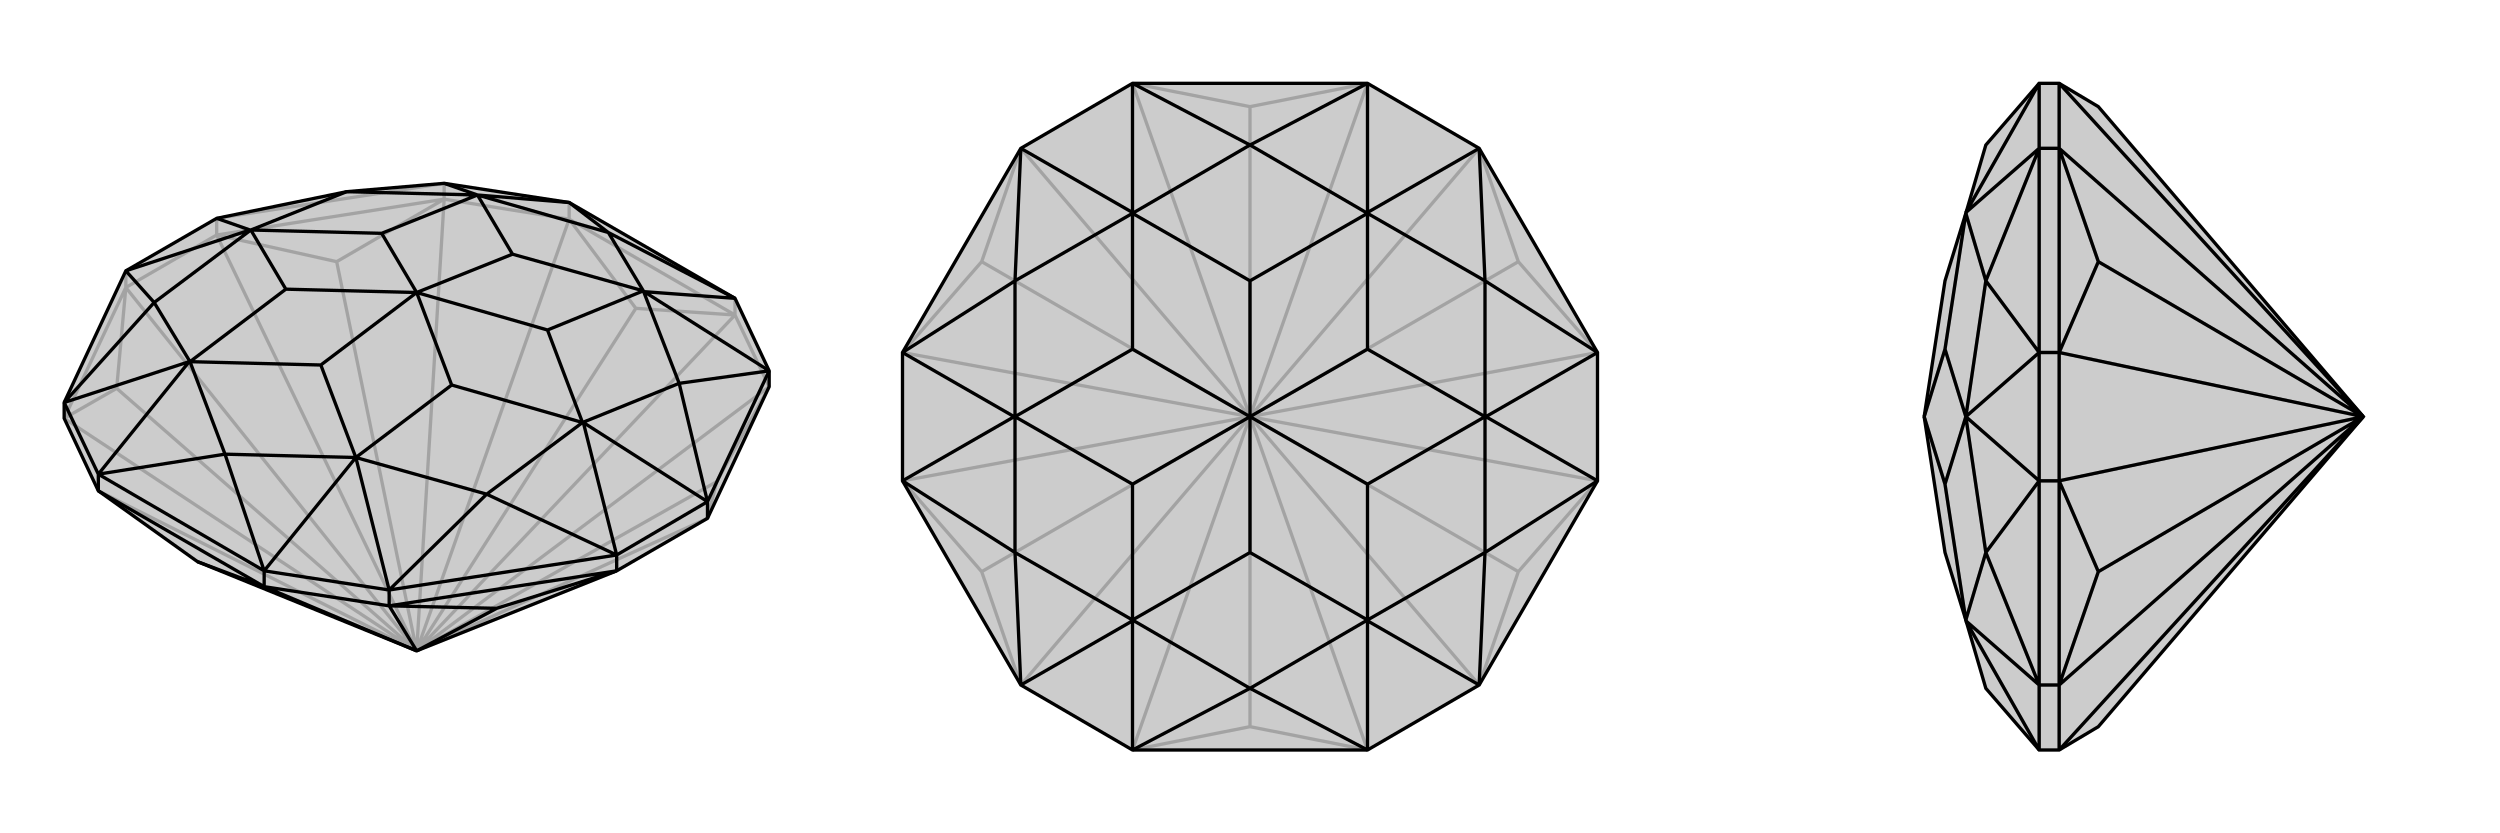 <svg xmlns="http://www.w3.org/2000/svg" viewBox="0 0 3000 1000">
    <g stroke="currentColor" stroke-width="4" fill="none" transform="translate(0 7)">
        <path fill="currentColor" stroke="none" fill-opacity=".2" d="M237,667L118,582L77,495L77,476L151,318L260,255L416,223L533,213L683,236L882,351L923,438L923,457L849,615L740,678L500,774z" />
<path stroke-opacity=".2" d="M500,774L860,571M500,774L763,363M500,774L404,307M500,774L140,459M500,774L849,615M500,774L923,457M500,774L882,371M500,774L683,256M500,774L533,232M500,774L260,275M500,774L151,338M500,774L77,495M500,774L118,582M882,371L923,457M683,256L533,232M260,275L151,338M860,571L849,615M860,571L923,457M763,363L882,371M763,363L683,256M404,307L533,232M404,307L260,275M140,459L151,338M140,459L77,495M882,371L882,351M683,256L683,236M882,371L683,256M533,232L533,213M260,275L260,255M260,275L533,232M151,338L151,318M151,338L77,495M260,255L533,213" />
<path d="M237,667L118,582L77,495L77,476L151,318L260,255L416,223L533,213L683,236L882,351L923,438L923,457L849,615L740,678L500,774z" />
<path d="M500,774L596,723M500,774L317,697M500,774L467,720M317,697L467,720M237,667L317,697M596,723L467,720M596,723L740,678M317,697L317,678M118,582L118,562M317,697L118,582M467,720L467,701M740,678L740,659M740,678L467,720M849,615L849,595M849,595L923,438M740,659L467,701M317,678L118,562M849,595L740,659M317,678L467,701M118,562L77,476M882,351L730,272M882,351L773,343M923,438L815,453M923,438L773,343M773,343L772,342M849,595L815,453M849,595L700,500M740,659L584,586M740,659L700,500M700,500L699,500M467,701L584,586M467,701L427,542M317,678L270,538M317,678L427,542M427,542L427,542M118,562L270,538M118,562L227,427M77,476L185,356M77,476L227,427M227,427L228,427M151,318L185,356M151,318L300,269M260,255L300,269M300,269L301,269M533,213L573,227M683,236L730,272M683,236L573,227M573,227L573,227M730,272L772,342M730,272L573,227M772,342L815,453M815,453L699,500M699,500L584,586M584,586L427,542M270,538L427,542M270,538L228,427M228,427L185,356M185,356L301,269M301,269L416,223M573,227L416,223M772,342L615,298M772,342L657,389M699,500L657,389M699,500L542,455M657,389L500,344M427,542L542,455M427,542L385,431M542,455L500,344M228,427L385,431M228,427L343,340M500,344L385,431M301,269L343,340M301,269L458,273M500,344L343,340M573,227L615,298M573,227L458,273M500,344L615,298M500,344L458,273" />
    </g>
    <g stroke="currentColor" stroke-width="4" fill="none" transform="translate(1000 0)">
        <path fill="currentColor" stroke="none" fill-opacity=".2" d="M917,577L775,822L641,900L359,900L225,822L83,577L83,423L225,178L359,100L641,100L775,178L917,423z" />
<path stroke-opacity=".2" d="M500,500L822,686M500,500L822,314M500,500L500,128M500,500L178,314M500,500L178,686M500,500L500,872M500,500L641,900M500,500L775,822M500,500L917,577M500,500L917,423M500,500L775,178M500,500L641,100M500,500L359,100M500,500L225,178M500,500L83,423M500,500L83,577M500,500L225,822M500,500L359,900M500,872L641,900M500,872L359,900M822,686L775,822M822,686L917,577M822,314L917,423M822,314L775,178M500,128L641,100M500,128L359,100M178,314L225,178M178,314L83,423M178,686L83,577M178,686L225,822" />
<path d="M917,577L775,822L641,900L359,900L225,822L83,577L83,423L225,178L359,100L641,100L775,178L917,423z" />
<path d="M641,100L500,174M641,100L641,255M775,178L782,337M775,178L641,255M641,255L641,256M917,423L782,337M917,423L783,500M917,577L782,663M917,577L783,500M783,500L782,500M775,822L782,663M775,822L641,745M641,900L500,826M641,900L641,745M641,745L641,744M359,900L500,826M359,900L359,745M225,822L218,663M225,822L359,745M359,745L359,744M83,577L218,663M83,577L217,500M83,423L218,337M83,423L217,500M217,500L218,500M225,178L218,337M225,178L359,255M359,100L500,174M359,100L359,255M359,255L359,256M500,174L641,256M500,174L359,256M641,256L782,337M782,337L782,500M782,500L782,663M782,663L641,744M500,826L641,744M500,826L359,744M359,744L218,663M218,663L218,500M218,500L218,337M359,256L218,337M641,256L500,337M641,256L641,419M782,500L641,419M782,500L641,581M641,419L500,500M641,744L641,581M641,744L500,663M641,581L500,500M359,744L500,663M359,744L359,581M500,500L500,663M218,500L359,581M218,500L359,419M500,500L359,581M359,256L500,337M359,256L359,419M500,500L500,337M500,500L359,419" />
    </g>
    <g stroke="currentColor" stroke-width="4" fill="none" transform="translate(2000 0)">
        <path fill="currentColor" stroke="none" fill-opacity=".2" d="M518,872L471,900L447,900L383,826L359,744L334,663L309,500L334,337L359,256L383,174L447,100L471,100L518,128L836,500z" />
<path stroke-opacity=".2" d="M836,500L518,314M836,500L518,686M836,500L471,100M836,500L471,178M836,500L471,423M836,500L471,577M836,500L471,822M836,500L471,900M471,100L471,178M471,423L471,577M471,900L471,822M518,314L471,178M518,314L471,423M518,686L471,577M518,686L471,822M471,178L447,178M471,423L447,423M471,423L471,178M471,577L447,577M471,822L447,822M471,577L471,822M447,577L447,822M447,423L447,178M447,900L447,822M447,577L447,423M447,100L447,178M447,900L359,745M447,822L383,663M447,822L359,745M359,745L359,744M447,577L383,663M447,577L359,500M447,423L383,337M447,423L359,500M359,500L359,500M447,178L383,337M447,178L359,255M447,100L359,255M359,255L359,256M359,744L383,663M383,663L359,500M359,500L383,337M359,256L383,337M359,744L334,581M359,500L334,581M359,500L334,419M309,500L334,581M359,256L334,419M309,500L334,419" />
<path d="M518,872L471,900L447,900L383,826L359,744L334,663L309,500L334,337L359,256L383,174L447,100L471,100L518,128L836,500z" />
<path d="M836,500L518,686M836,500L518,314M836,500L471,900M836,500L471,822M836,500L471,577M836,500L471,423M836,500L471,178M836,500L471,100M471,900L471,822M471,577L471,423M471,100L471,178M518,686L471,822M518,686L471,577M518,314L471,423M518,314L471,178M471,822L447,822M471,577L447,577M471,577L471,822M471,423L447,423M471,178L447,178M471,423L471,178M447,423L447,178M447,577L447,822M447,178L447,100M447,423L447,577M447,900L447,822M447,100L359,255M447,178L383,337M447,178L359,255M359,255L359,256M447,423L383,337M447,423L359,500M447,577L383,663M447,577L359,500M359,500L359,500M447,822L383,663M447,822L359,745M447,900L359,745M359,745L359,744M359,256L383,337M383,337L359,500M359,500L383,663M383,663L359,744M359,256L334,419M359,500L334,419M359,500L334,581M334,419L309,500M359,744L334,581M334,581L309,500" />
    </g>
</svg>